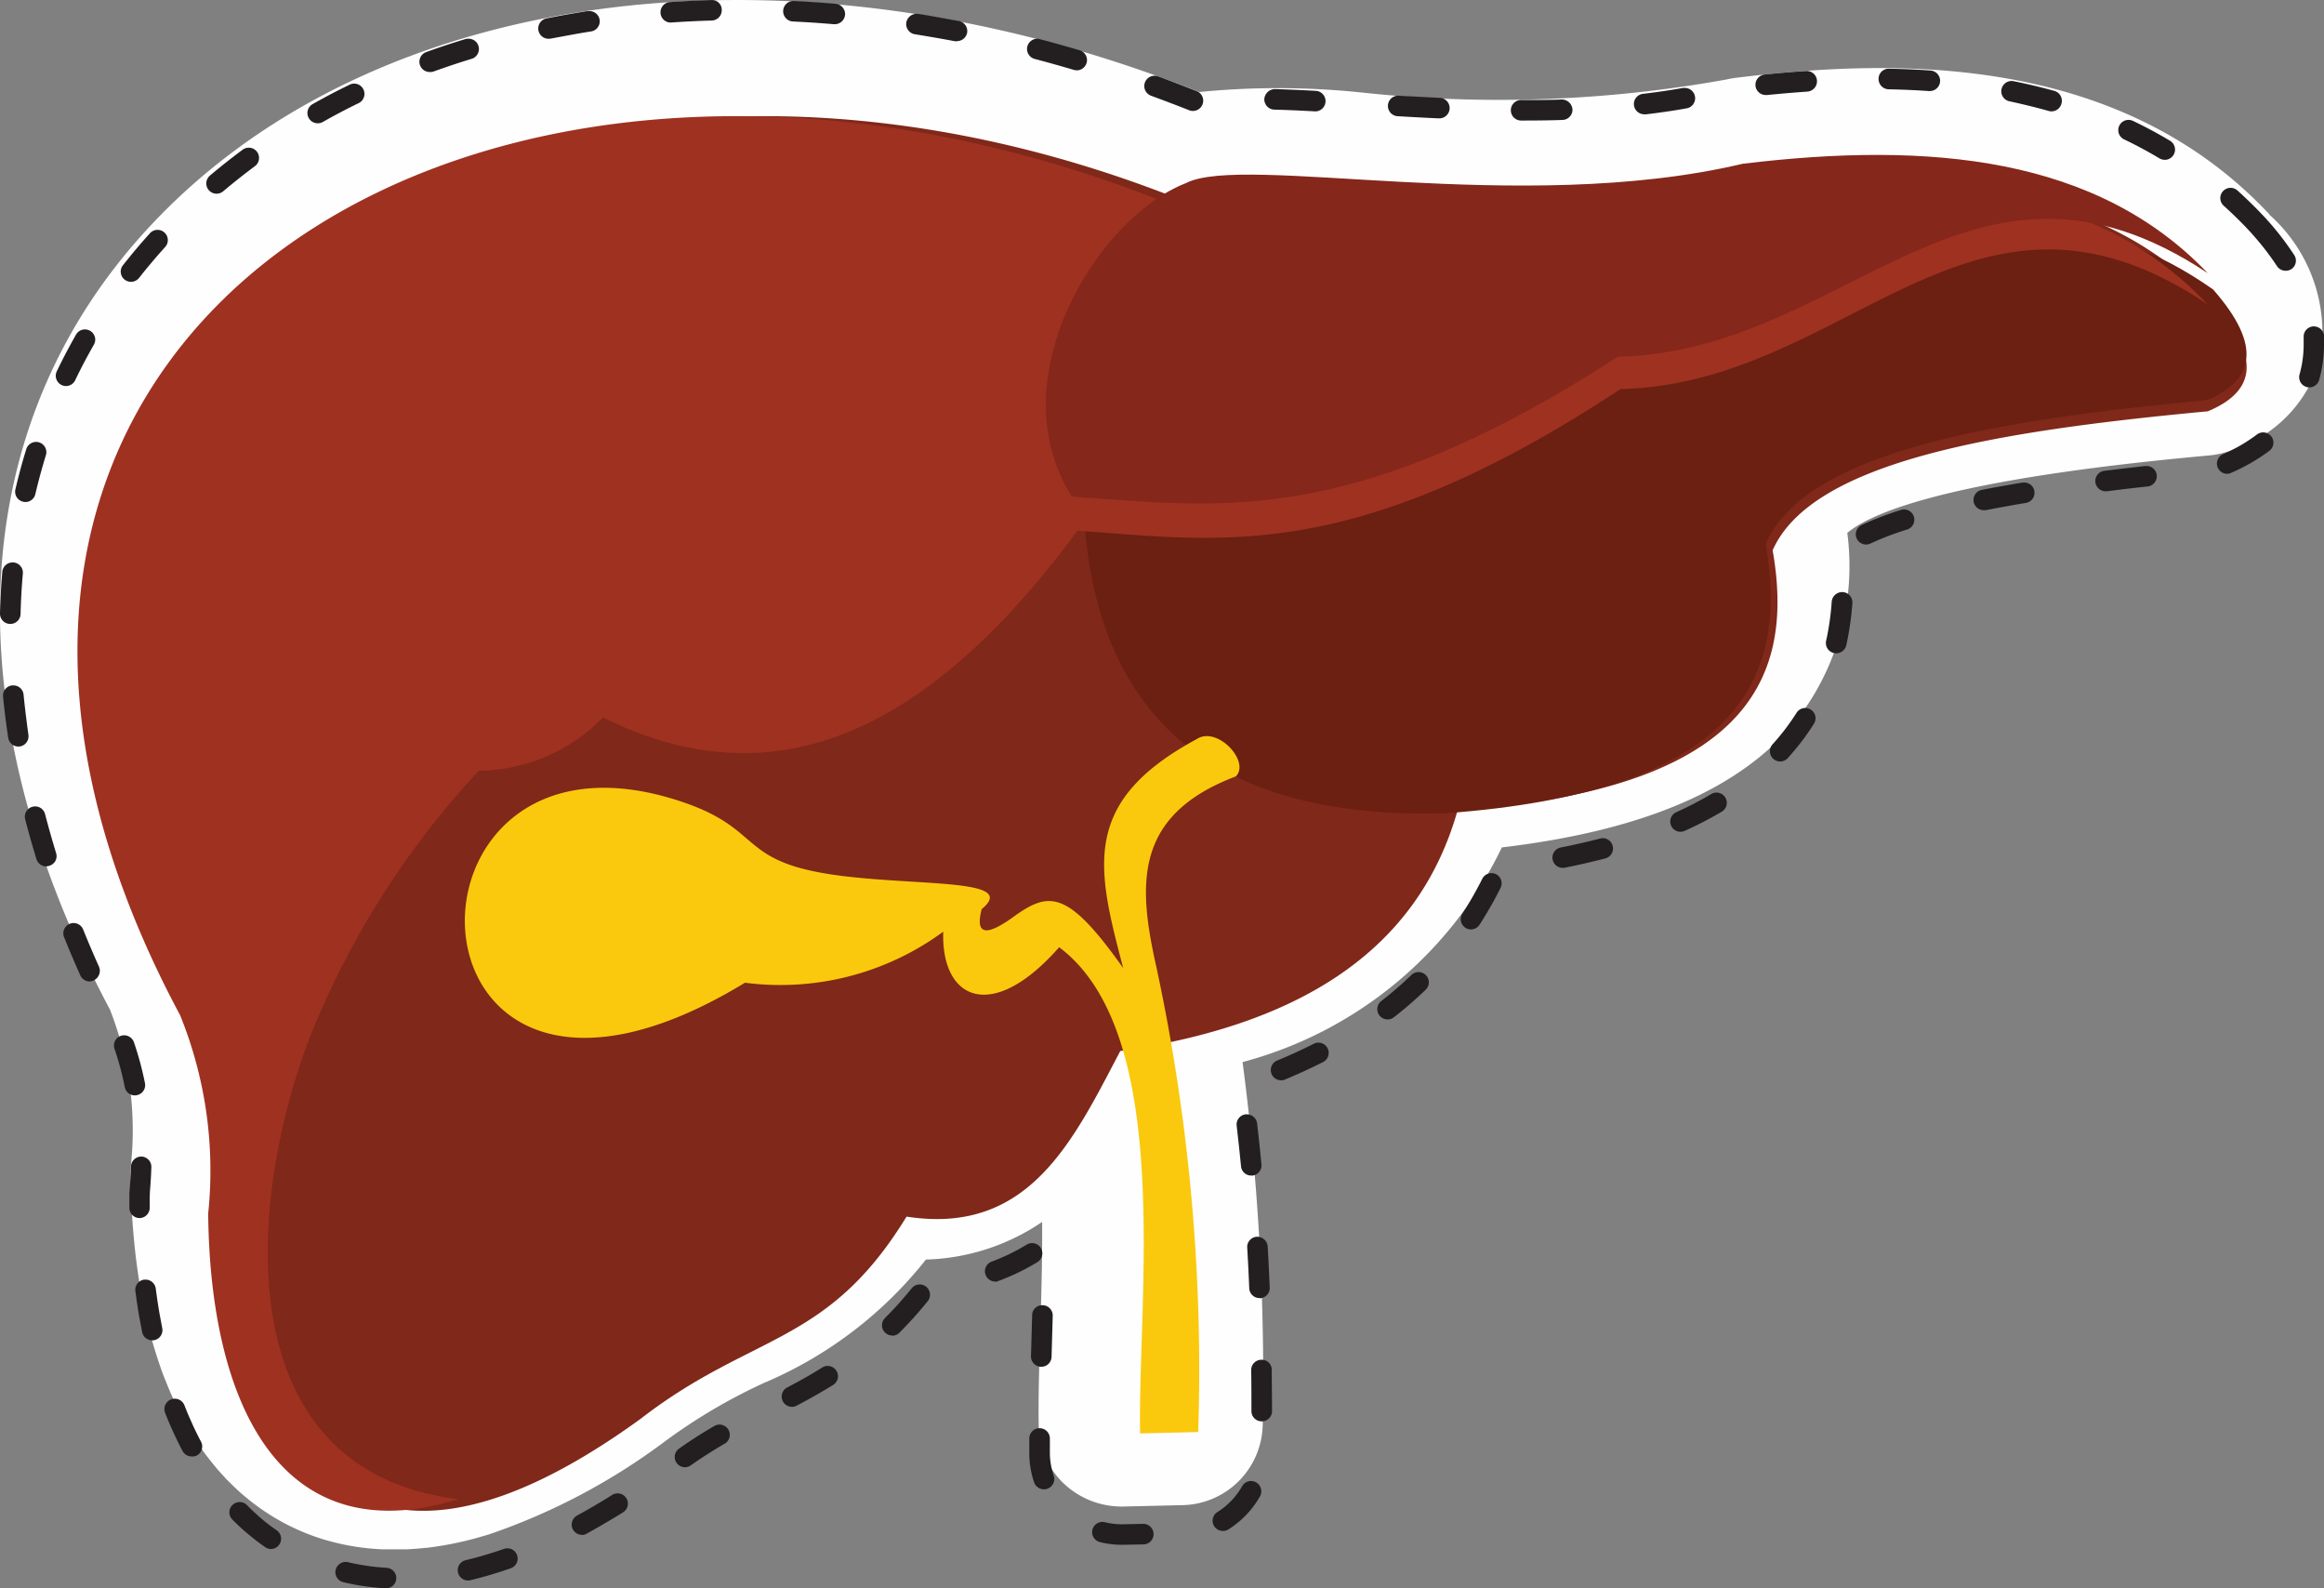 <svg id="Liver" xmlns="http://www.w3.org/2000/svg" xmlns:xlink="http://www.w3.org/1999/xlink" width="48" height="32.8" viewBox="0 0 48 32.8">
  <rect x="0" y="0" width="48" height="32.8" fill="#808080" stroke="none"/>
  <defs>
    <clipPath id="clip-path">
      <path id="Clip_4" data-name="Clip 4" d="M0,0H48V32.8H0Z" fill="none"/>
    </clipPath>
  </defs>
  <path id="Fill_1" data-name="Fill 1" d="M46.876,4.43l-.017-.018c-3.144-3.341-7.788-3.2-11.007-2.805a1.791,1.791,0,0,0-.195.035,26.491,26.491,0,0,1-7.5.272A16.567,16.567,0,0,0,24.771,1.9C16.474-1.395,7.857-.343,3.179,4.585c-3.9,4.1-4.225,10.03-.907,16.266a6.842,6.842,0,0,1,.43,3.23c0,.05-.006.1-.006.151,0,.154.005.307.011.45l.006.144c0,.108.011.216.018.326l.01.146c.009.108.018.216.028.319l.012.128c.032.3.073.6.122.883l.019.1c.021.113.043.223.066.335l.027.117c.024.11.051.218.087.357l.018.071c.078.284.167.56.262.813l.041.1c.04.1.081.2.117.28.021.049.044.1.066.145.04.087.082.172.143.287l.053.1c.052.094.1.185.155.267.022.038.045.075.059.1.073.115.149.225.228.333.035.047.071.092.117.15s.093.116.143.174.1.108.147.162.1.1.134.135c.06.059.121.118.172.163.036.033.073.064.131.111a4.688,4.688,0,0,0,.815.543l.08.041c.1.048.195.092.308.139l.09.035c.106.041.215.078.323.111l.048.013a4.9,4.9,0,0,0,1.152.185l.034,0c.061,0,.123,0,.185,0s.132,0,.2,0l.069,0c.129-.006.26-.015.394-.031l.028,0a6.95,6.95,0,0,0,1.174-.245l.091-.026.069-.023a13.133,13.133,0,0,0,3.549-1.877l.042-.031a11.578,11.578,0,0,1,2.033-1.2,8.468,8.468,0,0,0,3.352-2.551,4.483,4.483,0,0,0,2.4-.777c.006.775-.018,1.552-.039,2.266s-.043,1.391-.031,1.971a1.657,1.657,0,0,0,.529,1.176,1.74,1.74,0,0,0,1.225.464l1.2-.028a1.693,1.693,0,0,0,1.672-1.659,49.545,49.545,0,0,0-.416-7.491A8.308,8.308,0,0,0,31.019,17.5c2.964-.352,4.968-1.224,6.106-2.654a5.182,5.182,0,0,0,1.029-3.841c.565-.471,2.319-1.132,7.477-1.6a1.735,1.735,0,0,0,.5-.123,2.74,2.74,0,0,0,1.8-1.912,3.27,3.27,0,0,0-1.063-2.94" transform="translate(0 0)" fill="#fefefe"/>
  <g id="Group_5" data-name="Group 5" transform="translate(0 0)">
    <path id="Clip_4-2" data-name="Clip 4" d="M0,0H48V32.8H0Z" fill="none"/>
    <g id="Group_5-2" data-name="Group 5" clip-path="url(#clip-path)">
      <path id="Fill_3" data-name="Fill 3" d="M7.98,32.8H7.968a4.983,4.983,0,0,1-.876-.126.212.212,0,1,1,.1-.412,4.69,4.69,0,0,0,.8.115.212.212,0,0,1-.012.423Zm1.685-.162a.212.212,0,0,1-.049-.418c.155-.038.3-.075.428-.116l.147-.045c.077-.025.147-.048.217-.073a.21.21,0,0,1,.07-.012.212.212,0,0,1,.072.412l-.219.074-.167.051c-.145.045-.3.085-.45.122A.182.182,0,0,1,9.665,32.638ZM5.6,31.989a.209.209,0,0,1-.121-.038c-.119-.082-.242-.176-.364-.279-.061-.051-.1-.084-.138-.12s-.108-.1-.177-.171a.212.212,0,0,1,.3-.3c.055.056.112.112.161.156.031.029.061.055.1.091l.022.019c.115.1.224.18.332.255a.211.211,0,0,1,.053.294A.212.212,0,0,1,5.6,31.989Zm17.62-.088h-.045a1.875,1.875,0,0,1-.456-.055.212.212,0,0,1-.156-.256.212.212,0,0,1,.206-.161.21.21,0,0,1,.051.006,1.474,1.474,0,0,0,.355.043l.434-.009a.213.213,0,0,1,.217.207.212.212,0,0,1-.207.217Zm-11.2-.205a.211.211,0,0,1-.186-.11.208.208,0,0,1-.018-.16.211.211,0,0,1,.1-.127c.236-.129.479-.271.721-.423a.212.212,0,1,1,.225.359c-.252.157-.5.3-.743.436A.211.211,0,0,1,12.023,31.7Zm13.239-.081a.211.211,0,0,1-.113-.391,1.5,1.5,0,0,0,.508-.531.211.211,0,0,1,.289-.081.209.209,0,0,1,.1.127.211.211,0,0,1-.019.162,1.921,1.921,0,0,1-.652.682A.206.206,0,0,1,25.262,31.616Zm-3.7-.86a.213.213,0,0,1-.2-.143,1.894,1.894,0,0,1-.1-.58c0-.119,0-.225,0-.326a.212.212,0,0,1,.425,0c0,.123,0,.225,0,.319a1.49,1.49,0,0,0,.08.449.213.213,0,0,1-.132.27A.232.232,0,0,1,21.566,30.756ZM14.147,30.3a.212.212,0,0,1-.123-.384c.231-.164.47-.317.73-.468a.212.212,0,0,1,.312.238.208.208,0,0,1-.1.128c-.246.143-.474.289-.7.448A.214.214,0,0,1,14.147,30.3ZM3.959,30.077a.21.21,0,0,1-.189-.114L3.736,29.9c-.06-.116-.1-.206-.146-.3l-.068-.152c-.034-.077-.074-.176-.112-.272a.212.212,0,0,1,.4-.154c.033.084.071.181.106.257l.057.129c.043.095.083.176.145.3l.035.066a.212.212,0,0,1-.091.285A.2.2,0,0,1,3.959,30.077Zm22.1-.725a.212.212,0,0,1-.212-.212c0-.3,0-.574-.005-.845a.212.212,0,0,1,.21-.215h.015a.206.206,0,0,1,.2.21c0,.288.005.57.006.843v.007A.212.212,0,0,1,26.063,29.352Zm-9.7-.3a.212.212,0,0,1-.1-.4c.281-.147.511-.278.724-.412a.211.211,0,0,1,.292.068.208.208,0,0,1,.028.158.212.212,0,0,1-.094.133c-.225.14-.463.275-.751.427A.2.2,0,0,1,16.364,29.053Zm5.143-.827H21.5a.212.212,0,0,1-.206-.218l.024-.846a.206.206,0,0,1,.212-.207h.006a.212.212,0,0,1,.207.217l-.024.848A.21.21,0,0,1,21.506,28.225ZM3.144,27.679a.212.212,0,0,1-.208-.171L2.877,27.2c-.029-.169-.056-.349-.081-.537a.213.213,0,0,1,.184-.238l.027,0a.214.214,0,0,1,.21.185c.023.176.049.35.078.518l.056.3a.211.211,0,0,1-.167.248A.263.263,0,0,1,3.144,27.679Zm15.285-.1a.211.211,0,0,1-.15-.361,7.752,7.752,0,0,0,.551-.613.212.212,0,0,1,.377.112.208.208,0,0,1-.046.154,8.326,8.326,0,0,1-.581.647A.214.214,0,0,1,18.428,27.584Zm7.585-.773a.211.211,0,0,1-.212-.2c-.012-.293-.026-.569-.042-.843a.208.208,0,0,1,.053-.152.211.211,0,0,1,.147-.071h.015a.217.217,0,0,1,.208.2c.016.273.029.551.042.85a.212.212,0,0,1-.2.22Zm-5.458-.341a.212.212,0,0,1-.2-.139.208.208,0,0,1,.006-.161.211.211,0,0,1,.119-.111,4.154,4.154,0,0,0,.725-.352.215.215,0,0,1,.11-.031.212.212,0,0,1,.111.393,4.628,4.628,0,0,1-.8.387A.217.217,0,0,1,20.556,26.47ZM2.889,25.154H2.884a.211.211,0,0,1-.212-.207l0-.212c0-.065,0-.118.006-.172.014-.169.022-.324.027-.474a.214.214,0,0,1,.209-.205H2.92a.212.212,0,0,1,.206.219c-.005.166-.015.332-.029.495,0,.037-.005.08-.005.135l0,.205A.213.213,0,0,1,2.889,25.154Zm22.954-.878a.21.21,0,0,1-.211-.192c-.026-.266-.056-.548-.09-.837a.212.212,0,0,1,.186-.235h.025a.213.213,0,0,1,.211.187c.034.29.064.575.09.847a.209.209,0,0,1-.047.155.212.212,0,0,1-.143.076ZM2.785,22.621a.213.213,0,0,1-.208-.171,6.066,6.066,0,0,0-.212-.79.211.211,0,0,1,.131-.269.214.214,0,0,1,.27.132,6.525,6.525,0,0,1,.228.845.211.211,0,0,1-.167.248A.2.2,0,0,1,2.785,22.621Zm23.674-.312a.212.212,0,0,1-.081-.408c.259-.106.513-.223.756-.346a.213.213,0,0,1,.286.092.212.212,0,0,1-.093.285c-.248.126-.512.247-.786.361A.218.218,0,0,1,26.459,22.31Zm2.2-1.257a.212.212,0,0,1-.131-.379,7.422,7.422,0,0,0,.624-.54.213.213,0,0,1,.148-.059.212.212,0,0,1,.147.364,8.105,8.105,0,0,1-.658.57A.21.21,0,0,1,28.664,21.053ZM1.853,20.268a.213.213,0,0,1-.194-.125c-.116-.259-.228-.524-.335-.788a.209.209,0,0,1,0-.161.212.212,0,0,1,.393,0c.107.265.218.525.329.772a.212.212,0,0,1,0,.162.21.21,0,0,1-.112.118A.219.219,0,0,1,1.853,20.268Zm28.529-1.074a.219.219,0,0,1-.115-.034.213.213,0,0,1-.063-.293,7.656,7.656,0,0,0,.409-.715.213.213,0,0,1,.285-.1.209.209,0,0,1,.106.122.211.211,0,0,1-.012.163,7.767,7.767,0,0,1-.431.755A.214.214,0,0,1,30.381,19.194Zm1.894-1.272a.212.212,0,0,1-.208-.171.212.212,0,0,1,.166-.249c.268-.053.543-.115.816-.186a.212.212,0,0,1,.237.311.212.212,0,0,1-.13.1c-.279.072-.561.137-.84.192A.2.2,0,0,1,32.275,17.922ZM.953,17.892a.214.214,0,0,1-.2-.15c-.084-.274-.163-.551-.233-.824a.211.211,0,0,1,.153-.258.217.217,0,0,1,.053-.007.212.212,0,0,1,.205.159c.069.266.146.537.228.806a.209.209,0,0,1-.015.161.212.212,0,0,1-.126.1A.229.229,0,0,1,.953,17.892ZM34.7,17.177a.212.212,0,0,1-.088-.4,7.258,7.258,0,0,0,.732-.379.213.213,0,0,1,.292.073.212.212,0,0,1-.073.29,7.884,7.884,0,0,1-.774.4A.213.213,0,0,1,34.7,17.177Zm2.068-1.452a.214.214,0,0,1-.143-.055.212.212,0,0,1-.014-.3c.077-.085.154-.176.227-.269.095-.122.183-.248.264-.374a.212.212,0,1,1,.359.225,4.959,4.959,0,0,1-.288.409c-.08.1-.163.2-.247.294A.213.213,0,0,1,36.772,15.725ZM.38,15.417a.213.213,0,0,1-.21-.18c-.043-.281-.079-.567-.107-.852a.211.211,0,0,1,.191-.231H.274a.211.211,0,0,1,.213.191c.027.275.062.554.1.829a.213.213,0,0,1-.178.241Zm37.544-1.926a.205.205,0,0,1-.046-.005.212.212,0,0,1-.161-.253,5.462,5.462,0,0,0,.115-.806.217.217,0,0,1,.22-.2h.007a.213.213,0,0,1,.2.226,6.028,6.028,0,0,1-.125.87A.214.214,0,0,1,37.924,13.491ZM.212,12.885H.207A.212.212,0,0,1,0,12.667c.007-.291.023-.58.048-.859a.212.212,0,0,1,.214-.193H.279a.212.212,0,0,1,.193.23c-.024.266-.04.546-.047.832A.211.211,0,0,1,.212,12.885Zm38.323-1.64a.212.212,0,0,1-.091-.4,6.545,6.545,0,0,1,.818-.314.212.212,0,0,1,.267.138.212.212,0,0,1-.138.266,5.962,5.962,0,0,0-.764.292A.207.207,0,0,1,38.535,11.245Zm2.438-.709a.212.212,0,0,1-.041-.42c.26-.051.543-.1.842-.151a.213.213,0,0,1,.037,0,.21.21,0,0,1,.207.177.213.213,0,0,1-.175.244c-.293.048-.572.1-.829.149A.205.205,0,0,1,40.973,10.536ZM.525,10.367a.182.182,0,0,1-.048-.006.212.212,0,0,1-.159-.254c.065-.279.14-.559.225-.832a.212.212,0,0,1,.39-.036.209.209,0,0,1,.015.16c-.083.271-.156.541-.217.8A.21.21,0,0,1,.525,10.367Zm42.963-.222a.213.213,0,0,1-.21-.186.212.212,0,0,1,.184-.236c.313-.038.582-.07.847-.1h.024a.212.212,0,0,1,.022.423c-.291.032-.574.064-.84.1ZM46,9.785a.212.212,0,0,1-.085-.406,3.441,3.441,0,0,0,.692-.4.212.212,0,1,1,.255.338,3.9,3.9,0,0,1-.777.446A.209.209,0,0,1,46,9.785ZM47.7,8a.177.177,0,0,1-.058-.008.211.211,0,0,1-.147-.261c.012-.043.021-.079.029-.115a2.276,2.276,0,0,0,.056-.5c0-.05,0-.1,0-.151a.209.209,0,0,1,.052-.153.212.212,0,0,1,.146-.072h.012a.217.217,0,0,1,.214.2C48,7,48,7.061,48,7.118a2.693,2.693,0,0,1-.066.593c-.011.049-.023.094-.035.138A.212.212,0,0,1,47.7,8ZM1.362,7.972a.212.212,0,0,1-.191-.3c.121-.253.256-.51.4-.763a.211.211,0,0,1,.289-.078.21.21,0,0,1,.078.289c-.141.246-.271.494-.387.736A.211.211,0,0,1,1.362,7.972ZM2.705,5.82a.214.214,0,0,1-.13-.045.21.21,0,0,1-.08-.142.208.208,0,0,1,.044-.155c.181-.23.369-.452.557-.66a.212.212,0,0,1,.37.131.209.209,0,0,1-.055.152c-.19.21-.371.425-.538.637A.213.213,0,0,1,2.705,5.82Zm44.5-.229a.211.211,0,0,1-.179-.1,5.575,5.575,0,0,0-.5-.647l-.006-.008,0,0,0,0L46.5,4.814c-.182-.2-.375-.388-.572-.566a.212.212,0,1,1,.285-.314c.207.187.409.386.6.593l.017.021.019.019a5.991,5.991,0,0,1,.536.7.211.211,0,0,1-.062.293A.214.214,0,0,1,47.209,5.591ZM4.473,4a.212.212,0,0,1-.137-.374c.214-.181.441-.36.675-.534a.209.209,0,0,1,.127-.042.213.213,0,0,1,.171.086.208.208,0,0,1,.039.156.211.211,0,0,1-.084.14c-.22.164-.44.338-.654.518A.208.208,0,0,1,4.473,4ZM44.71,3.3a.218.218,0,0,1-.109-.03c-.236-.141-.481-.273-.729-.391a.212.212,0,0,1-.109-.121.209.209,0,0,1,.008-.161.212.212,0,0,1,.284-.1c.257.122.514.26.765.41a.212.212,0,0,1-.109.394ZM6.562,2.546a.212.212,0,0,1-.185-.108.211.211,0,0,1,.08-.288c.251-.142.507-.277.762-.4a.212.212,0,1,1,.188.38c-.248.121-.5.252-.741.39A.214.214,0,0,1,6.562,2.546ZM31.5,2.489h-.085a.212.212,0,0,1-.21-.214.213.213,0,0,1,.212-.21H31.5c.251,0,.507,0,.76-.011a.224.224,0,0,1,.218.206.209.209,0,0,1-.058.151.212.212,0,0,1-.148.066C32.037,2.485,31.784,2.489,31.5,2.489Zm-1.781-.045h-.01c-.292-.013-.58-.029-.85-.045a.212.212,0,0,1,.011-.423h.013l.1.005c.244.013.5.027.75.039a.212.212,0,0,1-.009.424Zm4.24-.084a.213.213,0,0,1-.211-.187.209.209,0,0,1,.044-.156.212.212,0,0,1,.142-.079c.3-.036.57-.075.827-.122a.223.223,0,0,1,.038,0,.212.212,0,0,1,.209.175.211.211,0,0,1-.171.246c-.266.048-.553.09-.852.125ZM42.374,2.3a.2.2,0,0,1-.058-.008c-.259-.073-.532-.139-.811-.2a.211.211,0,0,1-.166-.249.212.212,0,0,1,.251-.166c.289.058.572.126.841.2a.212.212,0,0,1,.147.261A.214.214,0,0,1,42.374,2.3Zm-15.2,0h-.012c-.34-.019-.608-.03-.842-.036a.213.213,0,0,1-.207-.217.223.223,0,0,1,.215-.207c.245.007.517.018.857.037a.212.212,0,0,1-.012.423Zm-2.534-.008a.213.213,0,0,1-.078-.015c-.252-.1-.517-.2-.788-.3a.212.212,0,0,1,.146-.4c.258.094.527.2.8.306a.212.212,0,0,1-.079.408Zm11.83-.33a.212.212,0,0,1-.212-.19.214.214,0,0,1,.19-.233c.3-.031.581-.055.853-.073h.009a.212.212,0,0,1,.218.2.215.215,0,0,1-.2.226c-.268.018-.543.042-.839.071Zm3.392-.081h-.016c-.266-.019-.547-.031-.837-.037a.213.213,0,0,1-.209-.216.209.209,0,0,1,.2-.209h.019c.292.005.582.018.86.038a.212.212,0,0,1-.015.423ZM8.875,1.487a.214.214,0,0,1-.2-.14A.212.212,0,0,1,8.8,1.077c.273-.1.547-.19.816-.271A.208.208,0,0,1,9.681.8a.212.212,0,0,1,.06.415c-.263.08-.531.17-.795.265A.21.21,0,0,1,8.875,1.487Zm13.364-.035a.221.221,0,0,1-.06-.009c-.269-.079-.542-.156-.812-.227A.212.212,0,0,1,21.419.8a.207.207,0,0,1,.055.008c.264.069.534.144.825.23a.212.212,0,0,1,.143.264A.214.214,0,0,1,22.239,1.453Zm-2.474-.6a.248.248,0,0,1-.04,0c-.277-.053-.556-.1-.83-.145a.212.212,0,0,1-.176-.242.215.215,0,0,1,.211-.179l.032,0c.3.047.575.1.844.148a.211.211,0,0,1,.168.248A.213.213,0,0,1,19.765.849ZM11.325.8a.212.212,0,0,1-.042-.419c.276-.056.56-.106.845-.151l.031,0a.211.211,0,0,1,.034.421c-.288.046-.566.1-.827.148A.274.274,0,0,1,11.325.8ZM17.242.5h-.019c-.279-.024-.562-.043-.84-.056a.212.212,0,0,1,.009-.424H16.4c.3.015.58.034.856.058A.213.213,0,0,1,17.454.3.213.213,0,0,1,17.242.5ZM13.848.466a.212.212,0,0,1-.014-.423c.294-.02.582-.034.857-.042h.016a.2.2,0,0,1,.2.206A.212.212,0,0,1,14.7.424c-.281.008-.563.022-.839.041Z" transform="translate(0 0)" fill="#231f20"/>
    </g>
  </g>
  <path id="Fill_6" data-name="Fill 6" d="M43.2,6.094c.939-.392,1.146-1.065.122-2.2C41.076,1.46,37.714,1.124,33.911,1.6,29.4,2.7,23.817,1.376,22.652,2,8.427-4.107-5.358,4.431,2.088,18.564a8.669,8.669,0,0,1,.573,4.092C2.708,27.514,4.9,31.2,10.831,26.9c2.319-1.793,3.85-1.494,5.493-4.176,2.526.392,3.437-1.56,4.414-3.419,3.587-.523,6.122-1.99,6.967-4.969,5.812-.421,7-2.578,6.507-5.372C35.029,7.121,38.85,6.5,43.2,6.094" transform="translate(2.4 2.4)" fill="#802819"/>
  <path id="Fill_8" data-name="Fill 8" d="M23.186,3.461c.953-.406,1.162-1.1.124-2.283C18.433-2.246,15.918,2.871,11.2,2.987,5.677,6.76,2.943,6.228,0,6.015.314,10,2.648,12.129,7.468,11.994c5.9-.436,7.106-2.67,6.6-5.563.829-1.906,4.706-2.554,9.116-2.97" transform="translate(22.4 4.8)" fill="#6b2011"/>
  <path id="Fill_10" data-name="Fill 10" d="M44,3.89C41.721,1.461,38.306,1.124,34.443,1.6c-4.578,1.1-10.253-.224-11.435.4C8.559-4.107-5.442,4.431,2.121,18.567A8.536,8.536,0,0,1,2.7,22.659c.038,3.905,1.478,7.044,5.169,5.9-4.845-.589-4.378-6.25-3.014-9.679a17.714,17.714,0,0,1,3.434-5.363,3.649,3.649,0,0,0,2.565-1.1c3.081,1.523,6.3.888,9.8-3.858,2.947.205,5.684.719,11.216-2.924C36.6,5.525,39.117.582,44,3.89" transform="translate(1.6 2.4)" fill="#9f3121"/>
  <path id="Fill_12" data-name="Fill 12" d="M24,2.442c-2.291-2.4-5.724-2.73-9.607-2.26-4.6,1.088-10.307-.221-11.5.4C1.076,1.289-1,4.628.539,7.054c2.963.2,5.714.71,11.275-2.887C16.56,4.057,19.091-.823,24,2.442" transform="translate(21.6 3.2)" fill="#85271a"/>
  <path id="Fill_14" data-name="Fill 14" d="M4.5,1.363C-1.8-.774-1.585,9.578,5.787,5.094A5.681,5.681,0,0,0,9.882,4.04c-.047,1.4,1,1.907,2.394.321,2.385,1.788,1.615,7.307,1.672,10.04l1.2-.028a39.547,39.547,0,0,0-.865-9.608c-.389-1.724-.456-3.136,1.644-3.933.3-.312-.39-1.045-.808-.77-2.413,1.3-2.062,2.668-1.52,4.731-1.131-1.6-1.52-1.586-2.223-1.091-.542.4-.855.468-.7-.128.76-.623-1.207-.476-2.9-.687C5.607,2.61,6.205,1.94,4.5,1.363" transform="translate(9.6 15.2)" fill="#fac90d"/>
</svg>
